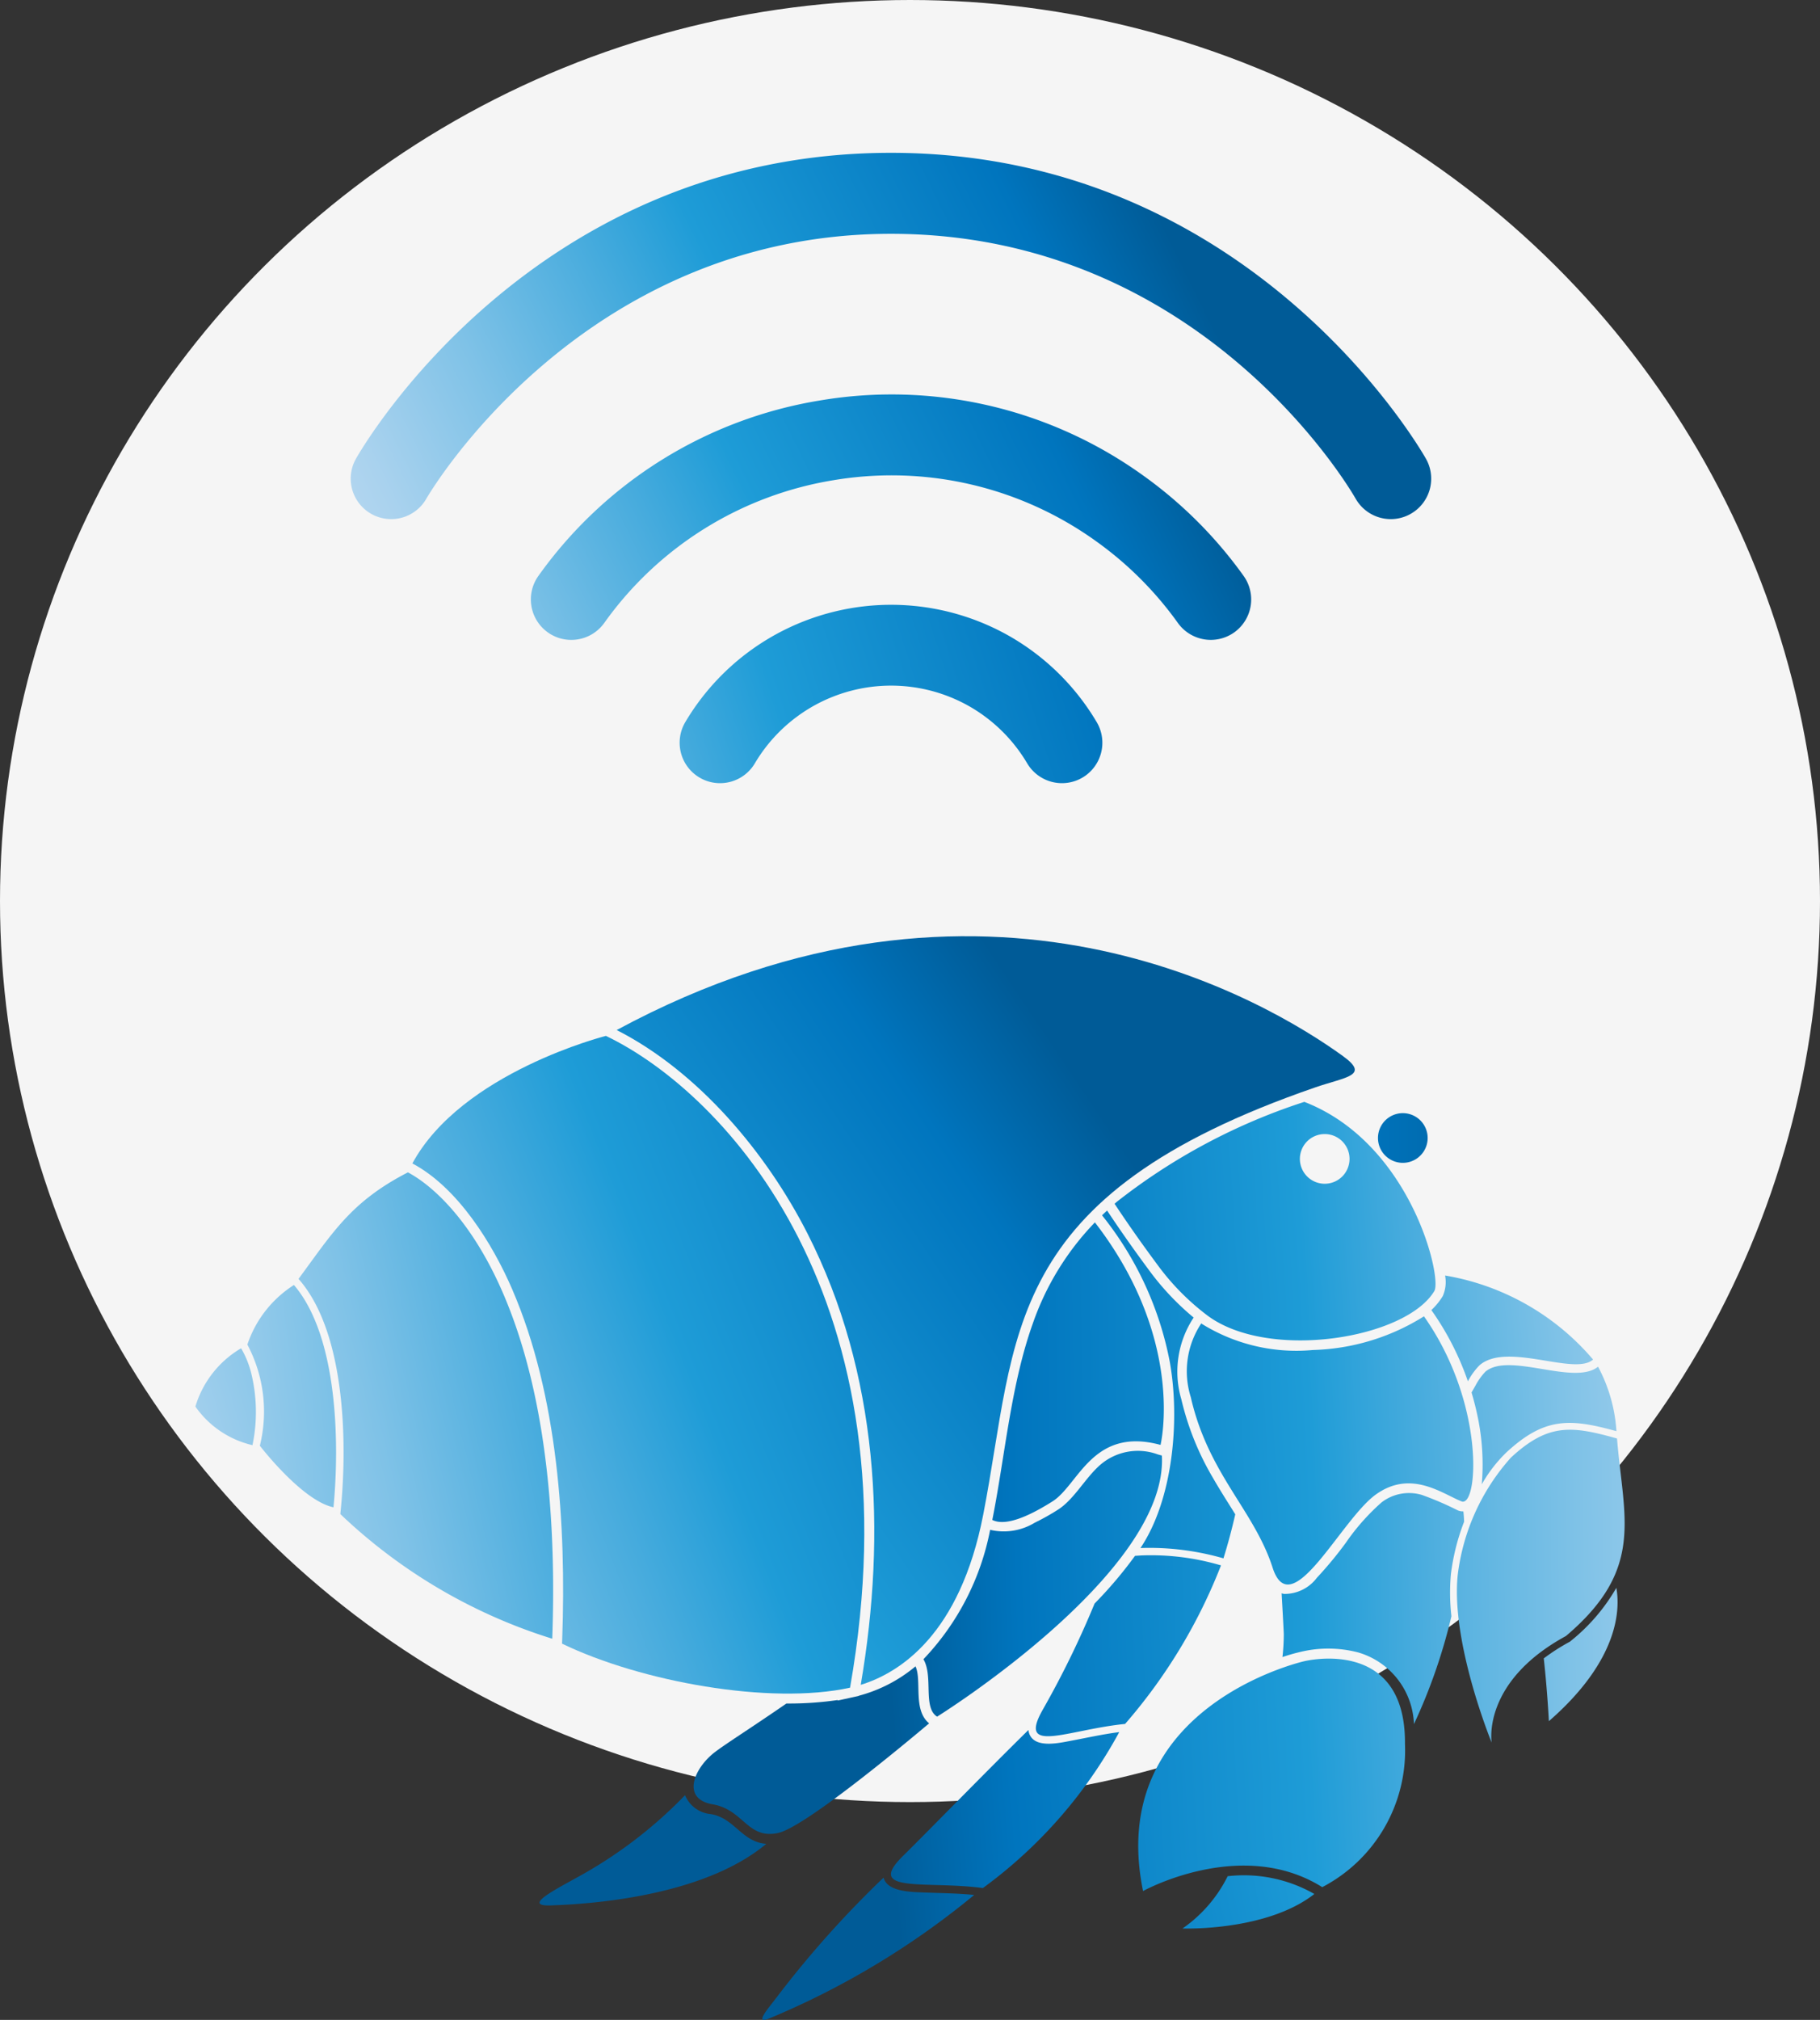 <svg xmlns="http://www.w3.org/2000/svg" xmlns:xlink="http://www.w3.org/1999/xlink" width="99" height="109.846" viewBox="0 0 99 109.846">
  <rect x="0" y="0" width="99" height="109.846" fill="#333333" stroke="none"/>
  <defs>
    <linearGradient id="linear-gradient" x1="-1.203" y1="0.755" x2="1.327" y2="0.415" gradientUnits="objectBoundingBox">
      <stop offset="0" stop-color="#cce0f4"/>
      <stop offset="0.064" stop-color="#c2dcf2"/>
      <stop offset="0.171" stop-color="#a9d2ee"/>
      <stop offset="0.307" stop-color="#7fc2e7"/>
      <stop offset="0.465" stop-color="#46abdd"/>
      <stop offset="0.567" stop-color="#1e9cd7"/>
      <stop offset="0.865" stop-color="#0075be"/>
      <stop offset="0.994" stop-color="#005b97"/>
    </linearGradient>
    <linearGradient id="linear-gradient-2" x1="-0.513" y1="0.704" x2="0.972" y2="0.457" xlink:href="#linear-gradient"/>
    <linearGradient id="linear-gradient-3" x1="-0.184" y1="0.652" x2="0.806" y2="0.486" xlink:href="#linear-gradient"/>
    <linearGradient id="linear-gradient-4" x1="-31.738" y1="0.5" x2="4.302" y2="0.5" xlink:href="#linear-gradient"/>
    <linearGradient id="linear-gradient-5" x1="5.909" y1="0.055" x2="1.557" y2="0.403" xlink:href="#linear-gradient"/>
    <linearGradient id="linear-gradient-6" x1="5.02" y1="0.26" x2="0.829" y2="0.489" xlink:href="#linear-gradient"/>
    <linearGradient id="linear-gradient-7" x1="2.71" y1="0.379" x2="-4.101" y2="0.701" xlink:href="#linear-gradient"/>
    <linearGradient id="linear-gradient-8" x1="4.465" y1="0.415" x2="-8.907" y2="0.703" xlink:href="#linear-gradient"/>
    <linearGradient id="linear-gradient-9" x1="5.291" y1="0.211" x2="0.634" y2="0.48" xlink:href="#linear-gradient"/>
    <linearGradient id="linear-gradient-10" x1="4.326" y1="0.285" x2="0.002" y2="0.528" xlink:href="#linear-gradient"/>
    <linearGradient id="linear-gradient-11" x1="4.518" y1="0.334" x2="-0.813" y2="0.546" xlink:href="#linear-gradient"/>
    <linearGradient id="linear-gradient-12" x1="5.706" y1="0.422" x2="-1.702" y2="0.532" xlink:href="#linear-gradient"/>
    <linearGradient id="linear-gradient-13" x1="3.967" y1="0.378" x2="-0.17" y2="0.522" xlink:href="#linear-gradient"/>
    <linearGradient id="linear-gradient-14" x1="5.307" y1="0.012" x2="-2.177" y2="0.735" xlink:href="#linear-gradient"/>
    <linearGradient id="linear-gradient-15" x1="2.653" y1="0.352" x2="-3.45" y2="0.714" xlink:href="#linear-gradient"/>
    <linearGradient id="linear-gradient-16" x1="5.067" y1="0.395" x2="-0.686" y2="0.523" xlink:href="#linear-gradient"/>
    <linearGradient id="linear-gradient-17" x1="3.231" y1="0.423" x2="-2.177" y2="0.589" xlink:href="#linear-gradient"/>
    <linearGradient id="linear-gradient-18" x1="2.771" y1="0.399" x2="-0.928" y2="0.564" xlink:href="#linear-gradient"/>
    <linearGradient id="linear-gradient-19" x1="2.37" y1="0.423" x2="-1.082" y2="0.566" xlink:href="#linear-gradient"/>
    <linearGradient id="linear-gradient-20" x1="2.311" y1="0.41" x2="-0.765" y2="0.571" xlink:href="#linear-gradient"/>
    <linearGradient id="linear-gradient-21" x1="2.466" y1="0.458" x2="-3.418" y2="0.58" xlink:href="#linear-gradient"/>
    <linearGradient id="linear-gradient-22" x1="-0.691" y1="1.079" x2="2.665" y2="-0.319" xlink:href="#linear-gradient"/>
    <linearGradient id="linear-gradient-23" x1="-170.052" y1="99.099" x2="377.222" y2="-217.273" xlink:href="#linear-gradient"/>
    <linearGradient id="linear-gradient-24" x1="-2.674" y1="2.176" x2="11.448" y2="-4.558" xlink:href="#linear-gradient"/>
    <linearGradient id="linear-gradient-25" x1="-0.566" y1="1.121" x2="0.591" y2="0.249" xlink:href="#linear-gradient"/>
    <linearGradient id="linear-gradient-26" x1="-0.504" y1="1.096" x2="1.386" y2="0.104" xlink:href="#linear-gradient"/>
    <linearGradient id="linear-gradient-27" x1="-2.135" y1="1.377" x2="7.498" y2="-1.558" xlink:href="#linear-gradient"/>
  </defs>
  <g id="Group_1885" data-name="Group 1885" transform="translate(21586 22472)">
    <ellipse id="Ellipse_293" data-name="Ellipse 293" cx="49.5" cy="49" rx="49.5" ry="49" transform="translate(-21586 -22472)" fill="#f5f5f5"/>
    <g id="Group_1314" data-name="Group 1314" transform="translate(-25474.215 -18454.98)">
      <g id="Path_3662" data-name="Path 3662" transform="translate(3925.183 -3984.138)">
        <path id="Path_3719" data-name="Path 3719" d="M3937.918-3964.6a2.185,2.185,0,0,1-1.115-.306,2.2,2.2,0,0,1-.776-3.01,13.013,13.013,0,0,1,17.8-4.585,13.024,13.024,0,0,1,4.585,4.586,2.2,2.2,0,0,1-.775,3.01,2.2,2.2,0,0,1-3.011-.776,8.625,8.625,0,0,0-3.034-3.034,8.612,8.612,0,0,0-11.778,3.035A2.2,2.2,0,0,1,3937.918-3964.6Z" transform="translate(-3935.721 3974.308)" fill="url(#linear-gradient)"/>
      </g>
      <g id="Path_3663" data-name="Path 3663" transform="translate(3917.091 -3995.566)">
        <path id="Path_3720" data-name="Path 3720" d="M3926.588-3976.964a2.184,2.184,0,0,1-1.277-.411,2.2,2.2,0,0,1-.509-3.067,23.428,23.428,0,0,1,15.322-9.543,23.431,23.431,0,0,1,17.582,4.086,23.545,23.545,0,0,1,5.458,5.457,2.2,2.2,0,0,1-.508,3.068,2.2,2.2,0,0,1-3.067-.509,19.14,19.14,0,0,0-4.44-4.439,19.058,19.058,0,0,0-14.3-3.325,19.063,19.063,0,0,0-12.466,7.764A2.2,2.2,0,0,1,3926.588-3976.964Z" transform="translate(-3924.392 3990.308)" fill="url(#linear-gradient-2)"/>
      </g>
      <g id="Path_3664" data-name="Path 3664" transform="translate(3907.297 -4008.706)">
        <path id="Path_3721" data-name="Path 3721" d="M3967.25-3988.79a2.2,2.2,0,0,1-1.914-1.115c-.335-.584-8.437-14.4-25.273-14.4-16.915,0-25.192,14.26-25.273,14.4a2.2,2.2,0,0,1-3,.829,2.2,2.2,0,0,1-.829-3c.385-.68,9.649-16.633,29.1-16.633s28.713,15.954,29.1,16.633a2.2,2.2,0,0,1-.829,3A2.187,2.187,0,0,1,3967.25-3988.79Z" transform="translate(-3910.679 4008.706)" fill="url(#linear-gradient-3)"/>
      </g>
      <path id="Path_3722" data-name="Path 3722" d="M3990.26-3935.591a1.351,1.351,0,0,1,1.351,1.351,1.351,1.351,0,0,1-1.351,1.351,1.351,1.351,0,0,1-1.351-1.351,1.351,1.351,0,0,1,1.351-1.351" transform="translate(-25.738 -20.894)" fill-rule="evenodd" fill="url(#linear-gradient-4)"/>
      <g id="Group_1313" data-name="Group 1313" transform="translate(3898.843 -3966.107)">
        <path id="Path_3723" data-name="Path 3723" d="M3932.971-3883.662a24.416,24.416,0,0,1-5.888,4.481c-1.116.627-2.982,1.562-1.443,1.514,2.509-.078,8.417-.566,11.749-3.348-1.341-.1-1.714-1.394-3.01-1.617a1.678,1.678,0,0,1-1.393-.99Z" transform="translate(-3906.334 3930.373)" fill-rule="evenodd" fill="url(#linear-gradient-5)"/>
        <path id="Path_3724" data-name="Path 3724" d="M3949.6-3890.37c-1.549,1.305-6.81,5.671-8.228,5.964-1.668.344-1.854-1.271-3.549-1.562s-1.033-1.907.053-2.782c.534-.429,2.164-1.455,3.962-2.7a18.3,18.3,0,0,0,2.79-.189l0,.028.787-.173h0l.355-.078v-.009a7.988,7.988,0,0,0,3.09-1.6c.356.779-.156,2.364.74,3.1" transform="translate(-3909.688 3933.176)" fill-rule="evenodd" fill="url(#linear-gradient-6)"/>
        <path id="Path_3725" data-name="Path 3725" d="M4002.915-3916.319a8.553,8.553,0,0,1,1,3.507c-2.541-.705-3.916-.763-5.994,1.162a7.678,7.678,0,0,0-1.331,1.727,12.74,12.74,0,0,0-.174-3.428,15.607,15.607,0,0,0-.383-1.566l.213-.372a3.409,3.409,0,0,1,.54-.758c1.289-1.09,4.828.779,6.129-.272" transform="translate(-3926.616 3939.729)" fill-rule="evenodd" fill="url(#linear-gradient-7)"/>
        <path id="Path_3726" data-name="Path 3726" d="M4005.48-3899.456c.207,1.126.185,3.9-3.668,7.257,0,0-.079-1.606-.278-3.414a10.973,10.973,0,0,1,1.388-.891l.034-.018.029-.025a10.251,10.251,0,0,0,2.5-2.909" transform="translate(-3928.188 3934.886)" fill-rule="evenodd" fill="url(#linear-gradient-8)"/>
        <path id="Path_3727" data-name="Path 3727" d="M3953.546-3876.443a44.136,44.136,0,0,1-11.209,6.742c-.733.277-.034-.522.451-1.157a55.291,55.291,0,0,1,5.827-6.526.721.721,0,0,0,.042.118c.292.656,1.506.663,2.113.688.929.039,1.851.042,2.776.136" transform="translate(-3911.181 3928.579)" fill-rule="evenodd" fill="url(#linear-gradient-9)"/>
        <path id="Path_3728" data-name="Path 3728" d="M3964.235-3888.508a25.644,25.644,0,0,1-7.416,8.479c-3.084-.413-6.447.32-4.345-1.748,1.423-1.4,4.432-4.5,6.823-6.848a.772.772,0,0,0,.164.415c.427.531,1.513.291,2.087.184.9-.168,1.78-.368,2.687-.483" transform="translate(-3913.982 3931.791)" fill-rule="evenodd" fill="url(#linear-gradient-10)"/>
        <path id="Path_3729" data-name="Path 3729" d="M3972.922-3901.378a29.4,29.4,0,0,1-5.216,8.62c-3.133.313-5.889,1.7-4.473-.784a50.687,50.687,0,0,0,2.813-5.762,23.112,23.112,0,0,0,2.2-2.595l.322-.021a13.416,13.416,0,0,1,4.356.541" transform="translate(-3917.134 3935.595)" fill-rule="evenodd" fill="url(#linear-gradient-11)"/>
        <path id="Path_3730" data-name="Path 3730" d="M3974.5-3909.263a14.516,14.516,0,0,0-4.516-.562c1.769-2.64,2.153-6.946,1.6-10.093a18.173,18.173,0,0,0-3.691-8c.091-.088.183-.174.275-.261.725,1.094,1.482,2.167,2.264,3.221a14.344,14.344,0,0,0,2.445,2.6,5.32,5.32,0,0,0-.669,4.451,15.222,15.222,0,0,0,1.723,4.276c.383.668.8,1.316,1.209,1.972q-.272,1.2-.643,2.4" transform="translate(-3918.575 3943.096)" fill-rule="evenodd" fill="url(#linear-gradient-12)"/>
        <path id="Path_3731" data-name="Path 3731" d="M3954.292-3898.533c.548.935-.046,2.621.742,3.119,0,0,12.589-7.827,12.226-14.2l-.211-.057a3.132,3.132,0,0,0-3.28.692c-.737.7-1.334,1.79-2.169,2.315a12.466,12.466,0,0,1-1.25.7,3.239,3.239,0,0,1-2.431.39,14.049,14.049,0,0,1-3.626,7.035" transform="translate(-3914.688 3937.855)" fill-rule="evenodd" fill="url(#linear-gradient-13)"/>
        <path id="Path_3732" data-name="Path 3732" d="M3976.479-3877.508a7.533,7.533,0,0,1-2.457,2.844s4.566.167,7.172-1.878a7.735,7.735,0,0,0-4.716-.966" transform="translate(-3920.327 3928.626)" fill-rule="evenodd" fill="url(#linear-gradient-14)"/>
        <path id="Path_3733" data-name="Path 3733" d="M3993.722-3923.229a13.513,13.513,0,0,1,8.049,4.57c-1,.9-4.66-.969-6.164.3a3.567,3.567,0,0,0-.644.884,15.391,15.391,0,0,0-1.988-3.875,3.616,3.616,0,0,0,.62-.759,1.892,1.892,0,0,0,.126-1.122" transform="translate(-3925.743 3941.68)" fill-rule="evenodd" fill="url(#linear-gradient-15)"/>
        <path id="Path_3734" data-name="Path 3734" d="M3959.534-3911.095c.837.425,2.372-.438,3.273-1.006,1.431-.9,2.172-4.079,5.879-3.073,0,0,1.389-5.683-3.57-12.1a14.942,14.942,0,0,0-3.375,5.49c-1.182,3.3-1.5,7.068-2.171,10.514Z" transform="translate(-3916.186 3942.837)" fill-rule="evenodd" fill="url(#linear-gradient-16)"/>
        <path id="Path_3735" data-name="Path 3735" d="M3981.687-3899a11.825,11.825,0,0,1-.073,1.253,10.7,10.7,0,0,1,1.063-.3,6.432,6.432,0,0,1,3.049.047,4.213,4.213,0,0,1,3.04,3.9,30.2,30.2,0,0,0,2.039-5.867,11.316,11.316,0,0,1-.029-2.28,11.934,11.934,0,0,1,.719-2.86c-.007-.2-.02-.384-.04-.562a.72.72,0,0,1-.3-.053,17.157,17.157,0,0,0-1.954-.841,2.447,2.447,0,0,0-2.2.409,11.923,11.923,0,0,0-1.935,2.186,20.741,20.741,0,0,1-1.58,1.91,2.194,2.194,0,0,1-1.789.877,1.067,1.067,0,0,1-.129-.033c.042.746.085,1.489.119,2.215" transform="translate(-3922.482 3936.947)" fill-rule="evenodd" fill="url(#linear-gradient-17)"/>
        <path id="Path_3736" data-name="Path 3736" d="M3979.688-3893.919s-10.841,2.433-8.775,12.5c0,0,5.35-2.967,9.747-.212a8.38,8.38,0,0,0,4.5-7.787c.053-5.88-5.474-4.5-5.474-4.5" transform="translate(-3919.364 3933.344)" fill-rule="evenodd" fill="url(#linear-gradient-18)"/>
        <path id="Path_3737" data-name="Path 3737" d="M3975.15-3919.736a4.692,4.692,0,0,0-.572,4.01c.954,4.185,3.443,6.145,4.45,9.27s3.708-2.6,5.614-3.972,3.6-.053,4.662.371c.893.357,1.334-5.272-2.042-10.063a11.97,11.97,0,0,1-6.05,1.832,9.741,9.741,0,0,1-6.012-1.41Z" transform="translate(-3920.433 3940.791)" fill-rule="evenodd" fill="url(#linear-gradient-19)"/>
        <path id="Path_3738" data-name="Path 3738" d="M3980.278-3934.7a1.35,1.35,0,0,1,1.351,1.35,1.351,1.351,0,0,1-1.351,1.352,1.351,1.351,0,0,1-1.35-1.352,1.35,1.35,0,0,1,1.35-1.35m-11.43,3.79c.571.864,1.339,1.979,2.292,3.263a13.283,13.283,0,0,0,2.8,2.845c3.345,2.437,10.748,1.227,12.3-1.361.438-.731-1.274-8.044-7.07-10.288A32.868,32.868,0,0,0,3968.95-3931Z" transform="translate(-3918.848 3945.459)" fill-rule="evenodd" fill="url(#linear-gradient-20)"/>
        <path id="Path_3739" data-name="Path 3739" d="M4000.853-3900.269c-4.6,2.5-4.043,5.794-4.043,5.794s-2.229-5.422-1.845-9.112a11.68,11.68,0,0,1,2.892-6.382c2.031-1.883,3.309-1.734,5.773-1.04.354,4.345,1.522,7.1-2.777,10.739Z" transform="translate(-3926.299 3938.324)" fill-rule="evenodd" fill="url(#linear-gradient-21)"/>
        <path id="Path_3740" data-name="Path 3740" d="M3908.972-3912.5a29.3,29.3,0,0,0,11.527,6.778c.634-17.692-5.136-23.913-7.851-25.361-3.11,1.6-4.1,3.291-5.95,5.792l.059.07c2.475,2.887,2.595,8.77,2.247,12.389Z" transform="translate(-3901.087 3943.925)" fill-rule="evenodd" fill="url(#linear-gradient-22)"/>
        <path id="Path_3741" data-name="Path 3741" d="M3904.22-3920.614l-.085.112.085-.112" transform="translate(-3900.355 3940.933)" fill-rule="evenodd" fill="url(#linear-gradient-23)"/>
        <path id="Path_3742" data-name="Path 3742" d="M3901.328-3917.687a5.506,5.506,0,0,0-2.485,3.168,5.219,5.219,0,0,0,3.107,2.1l.008-.047a8.854,8.854,0,0,0-.074-3.852,5.122,5.122,0,0,0-.543-1.35Z" transform="translate(-3898.843 3940.096)" fill-rule="evenodd" fill="url(#linear-gradient-24)"/>
        <path id="Path_3743" data-name="Path 3743" d="M3944.2-3908.349c2.122-.655,5.395-2.73,6.664-9.253,1.9-9.738.866-17.318,18.082-23.246,1.65-.568,2.972-.624,1.481-1.7-4.083-2.953-19.471-12.221-39.5-1.412,4.454,2.266,8.153,6.69,10.375,11.058,3.864,7.592,4.318,16.271,2.9,24.553" transform="translate(-3908.01 3949.062)" fill-rule="evenodd" fill="url(#linear-gradient-25)"/>
        <path id="Path_3744" data-name="Path 3744" d="M3923.51-3908.423c4.258,2.06,11.295,3.351,15.666,2.395,3.711-21.086-6.765-32.324-13.281-35.446,0,0-7.842,1.977-10.527,6.936l.013.007c2.469,1.317,4.354,4.373,5.424,6.853,2.476,5.739,2.935,12.842,2.714,19.005Z" transform="translate(-3903.565 3946.894)" fill-rule="evenodd" fill="url(#linear-gradient-26)"/>
        <path id="Path_3745" data-name="Path 3745" d="M3907.486-3910.421c.327-3.4.259-9.274-2.151-12.086a6.148,6.148,0,0,0-2.533,3.241,7.764,7.764,0,0,1,.679,5.5s2.286,2.986,4.005,3.348" transform="translate(-3899.974 3941.474)" fill-rule="evenodd" fill="url(#linear-gradient-27)"/>
      </g>
    </g>
  </g>
</svg>
